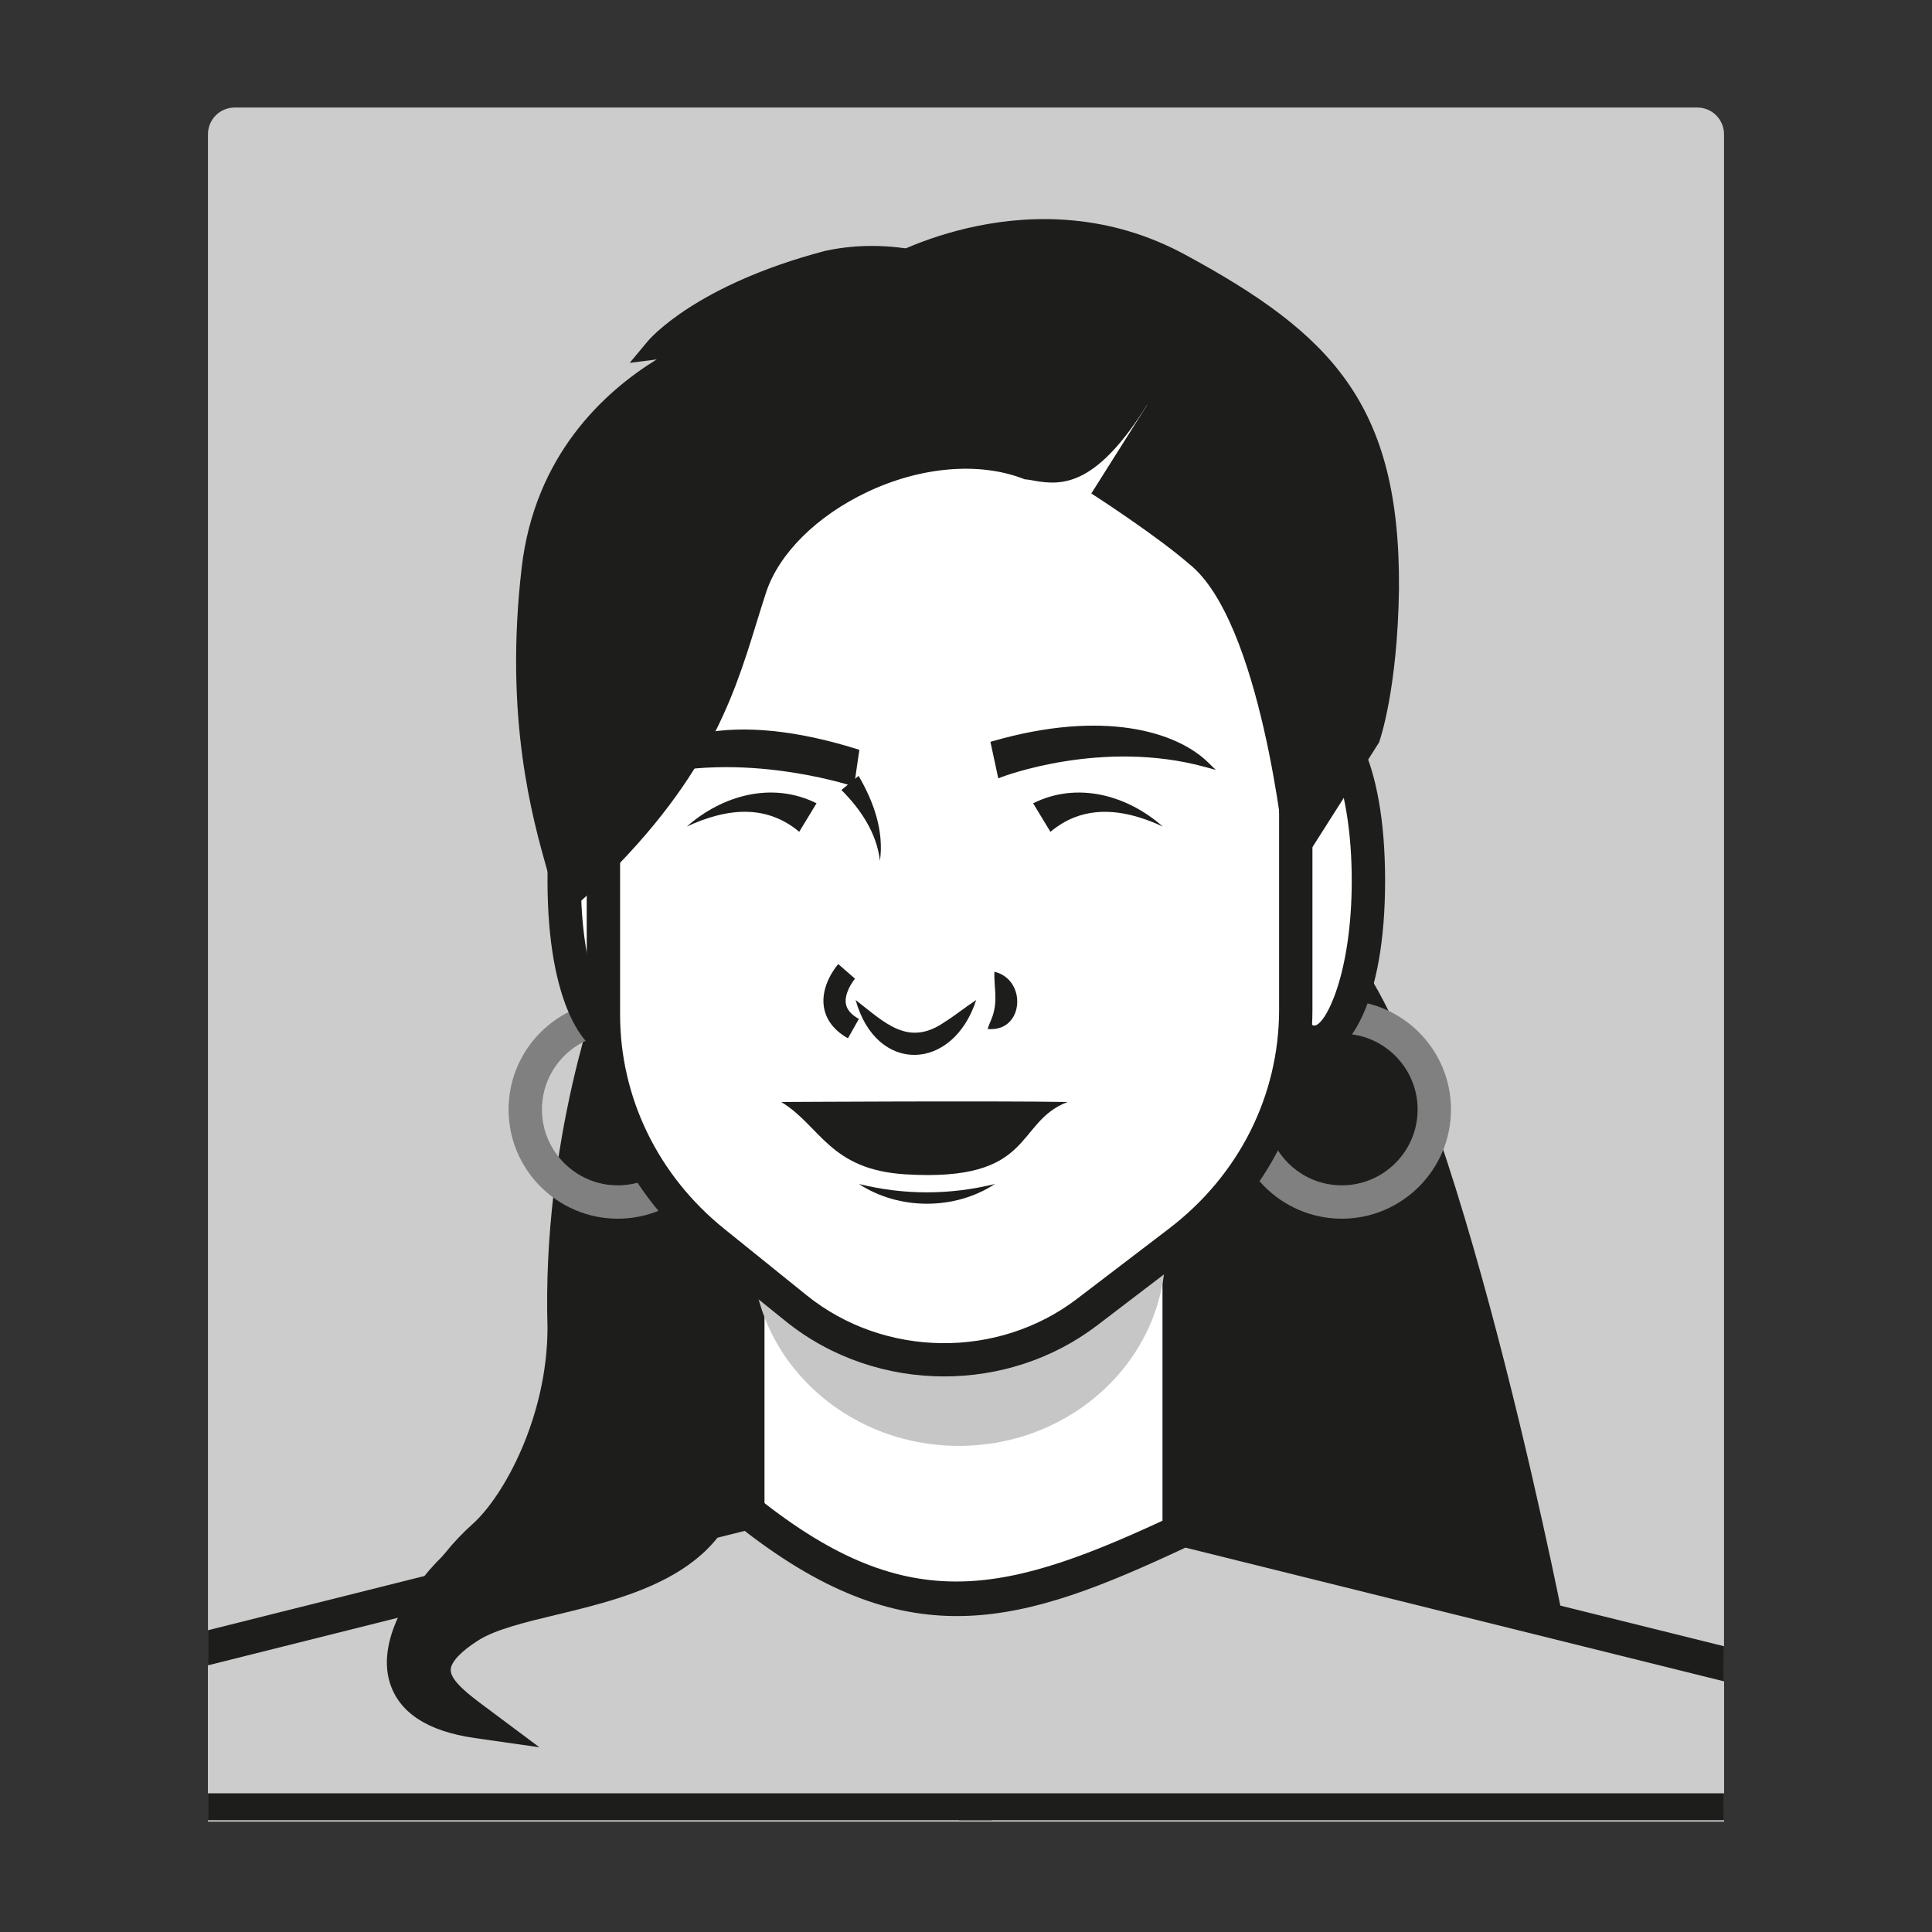 <?xml version="1.0" encoding="utf-8"?>
<!-- Generator: Adobe Illustrator 26.1.0, SVG Export Plug-In . SVG Version: 6.00 Build 0)  -->
<svg version="1.1" id="Capa_1" xmlns="http://www.w3.org/2000/svg" xmlns:xlink="http://www.w3.org/1999/xlink" x="0px" y="0px"
	 viewBox="0 0 1080 1080" style="enable-background:new 0 0 1080 1080;" xml:space="preserve">
<rect x="0" y="0" width="1080" height="1080" fill="#333333" stroke="none"/>
<style type="text/css">
	.st0{fill:url(#SVGID_1_);}
	.st1{clip-path:url(#SVGID_00000132775680123642932680000001597733825099984299_);}
	.st2{fill:#F6F6F6;}
	
		.st3{clip-path:url(#SVGID_00000013188845750838949090000005745612723461869701_);fill:#FFFFFF;stroke:#1D1D1B;stroke-width:5.422;stroke-miterlimit:10;}
	.st4{clip-path:url(#SVGID_00000013188845750838949090000005745612723461869701_);fill:#C6C6C6;}
	
		.st5{clip-path:url(#SVGID_00000013188845750838949090000005745612723461869701_);fill:#575756;stroke:#1D1D1B;stroke-width:5.847;stroke-miterlimit:10;}
	.st6{clip-path:url(#SVGID_00000013188845750838949090000005745612723461869701_);}
	.st7{fill:#FFFFFF;stroke:#1D1D1B;stroke-width:5.847;stroke-miterlimit:10;}
	.st8{fill:#1D1D1B;stroke:#1D1D1B;stroke-width:5.847;stroke-miterlimit:10;}
	.st9{fill:#FFFFFF;stroke:#1D1D1B;stroke-width:5.576;stroke-miterlimit:10;}
	.st10{fill:none;stroke:#1D1D1B;stroke-width:3.898;stroke-miterlimit:10;}
	.st11{fill:#1D1D1B;}
	.st12{fill:none;stroke:#1D1D1B;stroke-width:5.847;stroke-miterlimit:10;}
	.st13{fill:#FCD300;}
	.st14{fill:none;stroke:#EA5B0C;stroke-width:0.684;stroke-miterlimit:10;}
	.st15{fill:url(#SVGID_00000096754521598211411230000006847449558999800486_);}
	.st16{opacity:0.45;}
	.st17{clip-path:url(#SVGID_00000082350977416437763610000005884419437726900374_);}
	.st18{clip-path:url(#SVGID_00000003789894574259872140000012950158853210588044_);}
	.st19{fill:#C6C6C6;}
	.st20{fill:#1D1D1B;stroke:#1D1D1B;stroke-width:1.949;stroke-miterlimit:10;}
	.st21{fill:#FFFFFF;}
	.st22{clip-path:url(#SVGID_00000003789894574259872140000012950158853210588044_);fill:#36A9E1;}
	.st23{clip-path:url(#SVGID_00000003789894574259872140000012950158853210588044_);fill:#7FCFEF;}
	
		.st24{clip-path:url(#SVGID_00000003789894574259872140000012950158853210588044_);fill:none;stroke:#1D1D1B;stroke-width:5.847;stroke-miterlimit:10;}
	.st25{fill:none;stroke:#FFDE00;stroke-width:0.684;stroke-miterlimit:10;}
	.st26{fill:#95C11F;}
	.st27{clip-path:url(#SVGID_00000037659338475607676890000007262453080014190012_);}
	.st28{clip-path:url(#SVGID_00000026139404703451085960000004137431176762939066_);}
	.st29{fill:#FFFFFF;stroke:#1D1D1B;stroke-width:3.898;stroke-miterlimit:10;}
	.st30{fill:none;stroke:#1D1D1B;stroke-width:5.067;stroke-miterlimit:10;}
	.st31{fill:none;stroke:#1D1D1B;stroke-width:0.974;stroke-miterlimit:10;}
	
		.st32{clip-path:url(#SVGID_00000026139404703451085960000004137431176762939066_);fill:#1D1D1B;stroke:#1D1D1B;stroke-width:5.847;stroke-miterlimit:10;}
	
		.st33{clip-path:url(#SVGID_00000026139404703451085960000004137431176762939066_);fill:#DADADA;stroke:#1D1D1B;stroke-width:5.847;stroke-miterlimit:10;}
	
		.st34{clip-path:url(#SVGID_00000026139404703451085960000004137431176762939066_);fill:none;stroke:#1D1D1B;stroke-width:3.898;stroke-miterlimit:10;}
	.st35{fill:#E30613;}
	.st36{clip-path:url(#SVGID_00000056388256479274632930000003116457279097923237_);}
	.st37{clip-path:url(#SVGID_00000146500288491834154620000014054538401930433415_);}
	
		.st38{clip-path:url(#SVGID_00000146500288491834154620000014054538401930433415_);fill:#CA9E67;stroke:#1D1D1B;stroke-width:5.847;stroke-miterlimit:10;}
	
		.st39{clip-path:url(#SVGID_00000146500288491834154620000014054538401930433415_);fill:none;stroke:#1D1D1B;stroke-width:5.847;stroke-miterlimit:10;}
	.st40{fill:none;stroke:#E30613;stroke-width:0.684;stroke-miterlimit:10;}
	.st41{fill:#E71D73;}
	.st42{clip-path:url(#SVGID_00000122699813683805724660000005607222231912426682_);}
	
		.st43{clip-path:url(#SVGID_00000097490810661790357070000014472178638658879619_);fill:#1D1D1B;stroke:#1D1D1B;stroke-width:5.847;stroke-miterlimit:10;}
	
		.st44{clip-path:url(#SVGID_00000097490810661790357070000014472178638658879619_);fill:none;stroke:#1D1D1B;stroke-width:5.847;stroke-miterlimit:10;}
	.st45{clip-path:url(#SVGID_00000097490810661790357070000014472178638658879619_);}
	.st46{fill:#9D9D9C;}
	.st47{fill:#1D1D1B;stroke:#1D1D1B;stroke-width:0.974;stroke-miterlimit:10;}
	
		.st48{clip-path:url(#SVGID_00000097490810661790357070000014472178638658879619_);fill:#F9B233;stroke:#1D1D1B;stroke-width:5.847;stroke-miterlimit:10;}
	.st49{fill:none;stroke:#E71D73;stroke-width:0.684;stroke-miterlimit:10;}
	.st50{fill:#009FE3;}
	.st51{opacity:0.7;}
	.st52{clip-path:url(#SVGID_00000181065899508877358660000009828235276680655491_);}
	
		.st53{clip-path:url(#SVGID_00000137841882991901504310000008007460340741889671_);fill:none;stroke:#1D1D1B;stroke-width:5.847;stroke-miterlimit:10;}
	
		.st54{clip-path:url(#SVGID_00000137841882991901504310000008007460340741889671_);fill:#FFFFFF;stroke:#1D1D1B;stroke-width:5.847;stroke-miterlimit:10;}
	.st55{clip-path:url(#SVGID_00000137841882991901504310000008007460340741889671_);fill:#C6C6C6;}
	
		.st56{clip-path:url(#SVGID_00000137841882991901504310000008007460340741889671_);fill:#1D1D1B;stroke:#1D1D1B;stroke-width:5.847;stroke-miterlimit:10;}
	.st57{clip-path:url(#SVGID_00000137841882991901504310000008007460340741889671_);}
	.st58{clip-path:url(#SVGID_00000137841882991901504310000008007460340741889671_);fill:#1D1D1B;}
	
		.st59{clip-path:url(#SVGID_00000137841882991901504310000008007460340741889671_);fill:#006633;stroke:#1D1D1B;stroke-width:5.847;stroke-miterlimit:10;}
	.st60{fill:none;stroke:#009FE3;stroke-width:0.684;stroke-miterlimit:10;}
	.st61{fill:#CA9E67;}
	.st62{clip-path:url(#SVGID_00000002365329101566006080000003663793965133104296_);}
	.st63{clip-path:url(#SVGID_00000150088412465709972620000003867263479336899767_);}
	.st64{fill:#3C3C3B;stroke:#1D1D1B;stroke-width:5.847;stroke-miterlimit:10;}
	.st65{fill:none;stroke:#CA9E67;stroke-width:0.684;stroke-miterlimit:10;}
	.st66{fill:#EDBDDB;}
	.st67{clip-path:url(#SVGID_00000146458487632844181150000018208592619366034346_);}
	
		.st68{clip-path:url(#SVGID_00000139257224351154135500000014143931252181887147_);fill:none;stroke:#1D1D1B;stroke-width:5.847;stroke-miterlimit:10;}
	.st69{clip-path:url(#SVGID_00000139257224351154135500000014143931252181887147_);}
	.st70{fill:none;stroke:#FFDE00;stroke-width:5.847;stroke-miterlimit:10;}
	.st71{fill:#1D1D1B;stroke:#1D1D1B;stroke-width:3.898;stroke-miterlimit:10;}
	
		.st72{clip-path:url(#SVGID_00000139257224351154135500000014143931252181887147_);fill:#FFDE00;stroke:#1D1D1B;stroke-width:5.847;stroke-miterlimit:10;}
	
		.st73{clip-path:url(#SVGID_00000139257224351154135500000014143931252181887147_);fill:#1D1D1B;stroke:#1D1D1B;stroke-width:5.847;stroke-miterlimit:10;}
	.st74{clip-path:url(#SVGID_00000039121304383047540630000018351008974207493273_);}
	.st75{fill:#CCCCCC;}
	.st76{clip-path:url(#SVGID_00000055692695403456094990000006528961398735255433_);}
	.st77{fill:#36A9E1;}
	.st78{clip-path:url(#SVGID_00000160166443532764632320000006564926464463556744_);}
	.st79{clip-path:url(#SVGID_00000044139072615156338310000008621922645274486418_);}
	.st80{clip-path:url(#SVGID_00000044139072615156338310000008621922645274486418_);fill:#C6C6C6;}
	.st81{fill:#575756;}
	.st82{clip-path:url(#SVGID_00000021802441920530963730000003285037333919216030_);}
	.st83{clip-path:url(#SVGID_00000021802441920530963730000003285037333919216030_);fill:#C6C6C6;}
	.st84{fill:#B3B3B3;}
	.st85{clip-path:url(#SVGID_00000000902334400755273240000005980158161455657149_);}
	.st86{clip-path:url(#SVGID_00000001636159587508135140000015620050846286022317_);}
	.st87{clip-path:url(#SVGID_00000054260206774337663180000015554824468153705088_);fill:#F9B233;}
	.st88{clip-path:url(#SVGID_00000054260206774337663180000015554824468153705088_);fill:#F9B332;}
	.st89{clip-path:url(#SVGID_00000054260206774337663180000015554824468153705088_);fill:#F9B331;}
	.st90{clip-path:url(#SVGID_00000054260206774337663180000015554824468153705088_);fill:#F9B430;}
	.st91{clip-path:url(#SVGID_00000054260206774337663180000015554824468153705088_);fill:#F9B52F;}
	.st92{clip-path:url(#SVGID_00000054260206774337663180000015554824468153705088_);fill:#F9B52E;}
	.st93{clip-path:url(#SVGID_00000054260206774337663180000015554824468153705088_);fill:#F9B62D;}
	.st94{clip-path:url(#SVGID_00000054260206774337663180000015554824468153705088_);fill:#F9B72C;}
	.st95{clip-path:url(#SVGID_00000054260206774337663180000015554824468153705088_);fill:#F9B72B;}
	.st96{clip-path:url(#SVGID_00000054260206774337663180000015554824468153705088_);fill:#FAB82A;}
	.st97{clip-path:url(#SVGID_00000054260206774337663180000015554824468153705088_);fill:#FAB929;}
	.st98{clip-path:url(#SVGID_00000054260206774337663180000015554824468153705088_);fill:#FAB928;}
	.st99{clip-path:url(#SVGID_00000054260206774337663180000015554824468153705088_);fill:#FABA27;}
	.st100{clip-path:url(#SVGID_00000054260206774337663180000015554824468153705088_);fill:#FABB26;}
	.st101{clip-path:url(#SVGID_00000054260206774337663180000015554824468153705088_);fill:#FABB25;}
	.st102{clip-path:url(#SVGID_00000054260206774337663180000015554824468153705088_);fill:#FABC24;}
	.st103{clip-path:url(#SVGID_00000054260206774337663180000015554824468153705088_);fill:#FABD23;}
	.st104{clip-path:url(#SVGID_00000054260206774337663180000015554824468153705088_);fill:#FABD22;}
	.st105{clip-path:url(#SVGID_00000054260206774337663180000015554824468153705088_);fill:#FABE21;}
	.st106{clip-path:url(#SVGID_00000054260206774337663180000015554824468153705088_);fill:#FABF20;}
	.st107{clip-path:url(#SVGID_00000054260206774337663180000015554824468153705088_);fill:#FABF1F;}
	.st108{clip-path:url(#SVGID_00000054260206774337663180000015554824468153705088_);fill:#FAC01E;}
	.st109{clip-path:url(#SVGID_00000054260206774337663180000015554824468153705088_);fill:#FAC11D;}
	.st110{clip-path:url(#SVGID_00000054260206774337663180000015554824468153705088_);fill:#FAC11C;}
	.st111{clip-path:url(#SVGID_00000054260206774337663180000015554824468153705088_);fill:#FAC21B;}
	.st112{clip-path:url(#SVGID_00000054260206774337663180000015554824468153705088_);fill:#FBC31A;}
	.st113{clip-path:url(#SVGID_00000054260206774337663180000015554824468153705088_);fill:#FBC318;}
	.st114{clip-path:url(#SVGID_00000054260206774337663180000015554824468153705088_);fill:#FBC417;}
	.st115{clip-path:url(#SVGID_00000054260206774337663180000015554824468153705088_);fill:#FBC416;}
	.st116{clip-path:url(#SVGID_00000054260206774337663180000015554824468153705088_);fill:#FBC515;}
	.st117{clip-path:url(#SVGID_00000054260206774337663180000015554824468153705088_);fill:#FBC614;}
	.st118{clip-path:url(#SVGID_00000054260206774337663180000015554824468153705088_);fill:#FBC613;}
	.st119{clip-path:url(#SVGID_00000054260206774337663180000015554824468153705088_);fill:#FBC712;}
	.st120{clip-path:url(#SVGID_00000054260206774337663180000015554824468153705088_);fill:#FBC811;}
	.st121{clip-path:url(#SVGID_00000054260206774337663180000015554824468153705088_);fill:#FBC810;}
	.st122{clip-path:url(#SVGID_00000054260206774337663180000015554824468153705088_);fill:#FBC90F;}
	.st123{clip-path:url(#SVGID_00000054260206774337663180000015554824468153705088_);fill:#FBCA0E;}
	.st124{clip-path:url(#SVGID_00000054260206774337663180000015554824468153705088_);fill:#FBCA0D;}
	.st125{clip-path:url(#SVGID_00000054260206774337663180000015554824468153705088_);fill:#FBCB0C;}
	.st126{clip-path:url(#SVGID_00000054260206774337663180000015554824468153705088_);fill:#FBCC0B;}
	.st127{clip-path:url(#SVGID_00000054260206774337663180000015554824468153705088_);fill:#FBCC0A;}
	.st128{clip-path:url(#SVGID_00000054260206774337663180000015554824468153705088_);fill:#FBCD09;}
	.st129{clip-path:url(#SVGID_00000054260206774337663180000015554824468153705088_);fill:#FCCE08;}
	.st130{clip-path:url(#SVGID_00000054260206774337663180000015554824468153705088_);fill:#FCCE07;}
	.st131{clip-path:url(#SVGID_00000054260206774337663180000015554824468153705088_);fill:#FCCF06;}
	.st132{clip-path:url(#SVGID_00000054260206774337663180000015554824468153705088_);fill:#FCD005;}
	.st133{clip-path:url(#SVGID_00000054260206774337663180000015554824468153705088_);fill:#FCD004;}
	.st134{clip-path:url(#SVGID_00000054260206774337663180000015554824468153705088_);fill:#FCD103;}
	.st135{clip-path:url(#SVGID_00000054260206774337663180000015554824468153705088_);fill:#FCD202;}
	.st136{clip-path:url(#SVGID_00000054260206774337663180000015554824468153705088_);fill:#FCD201;}
	.st137{clip-path:url(#SVGID_00000054260206774337663180000015554824468153705088_);fill:#FCD300;}
	.st138{clip-path:url(#SVGID_00000016065466902636189060000009752384643121564555_);}
	.st139{clip-path:url(#SVGID_00000181780018756388047370000009548340006566920599_);}
	.st140{fill:#7FCFEF;}
	.st141{clip-path:url(#SVGID_00000143606497588297163960000017131972308407684789_);}
	.st142{clip-path:url(#SVGID_00000127033714708485701600000005152715544353851013_);}
	.st143{clip-path:url(#SVGID_00000144308965743267096530000017495326617052111020_);}
	.st144{clip-path:url(#SVGID_00000096749875202693734660000002860887748095237818_);}
	.st145{clip-path:url(#SVGID_00000020358860430482957790000018302600491136311686_);}
	.st146{clip-path:url(#SVGID_00000013888918225755023030000015314798878327365044_);}
	.st147{fill:#F9B233;}
	.st148{clip-path:url(#SVGID_00000119795808244927080110000005301096024976895636_);}
	.st149{clip-path:url(#SVGID_00000127015105099049231100000017061707404168303022_);}
	.st150{fill:#006633;}
	.st151{clip-path:url(#SVGID_00000018920473219131332010000009190995028473105307_);}
	.st152{clip-path:url(#SVGID_00000101810794917300212660000000962577632823155634_);}
	.st153{clip-path:url(#SVGID_00000074406744779167510630000011525036521777190558_);}
	.st154{fill:#808080;}
	.st155{clip-path:url(#SVGID_00000125590336063680693400000017117063723498731677_);}
	.st156{clip-path:url(#SVGID_00000114776535315227563960000018240865364355071400_);}
	.st157{clip-path:url(#SVGID_00000129166345089375376030000005055892234449175475_);}
	.st158{fill:#3C3C3B;}
	.st159{clip-path:url(#SVGID_00000023249051400223270020000016004322227643552651_);}
	.st160{clip-path:url(#SVGID_00000025413847957693026130000000727576736180388237_);}
	.st161{clip-path:url(#SVGID_00000181069884149586853950000015018114818258370214_);}
	.st162{fill:#FFDE00;}
	.st163{fill:#1D1D1B;stroke:#1D1D1B;stroke-width:6.049;stroke-miterlimit:10;}
	.st164{fill:#1D1D1B;stroke:#1D1D1B;stroke-width:7.561;stroke-miterlimit:10;}
	.st165{fill:#FFFFFF;stroke:#1D1D1B;stroke-width:7.304;stroke-miterlimit:10;}
	.st166{fill:#FFFFFF;stroke:#1D1D1B;stroke-width:7.561;stroke-miterlimit:10;}
	.st167{fill:none;stroke:#1D1D1B;stroke-width:7.561;stroke-miterlimit:10;}
	.st168{fill:#706F6F;stroke:#1D1D1B;stroke-width:6.713;stroke-miterlimit:10;}
	.st169{fill:none;stroke:#1D1D1B;stroke-width:6.713;stroke-miterlimit:10;}
	.st170{fill:#FFFFFF;stroke:#1D1D1B;stroke-width:5.595;stroke-miterlimit:10;}
	.st171{clip-path:url(#SVGID_00000093146563278837742740000004231371274139059880_);}
	.st172{clip-path:url(#SVGID_00000073709686469849625450000006114984326140267431_);}
	.st173{clip-path:url(#SVGID_00000161619380884641872500000016695135989881124538_);}
	.st174{fill:#DADADA;}
	.st175{clip-path:url(#SVGID_00000171000556036484244100000012956408119062705827_);}
	.st176{clip-path:url(#SVGID_00000060712737886089011420000007598563779510210445_);}
	.st177{clip-path:url(#SVGID_00000052822005255117541290000000998710275723482791_);}
	.st178{clip-path:url(#SVGID_00000140720981669528042730000000819188333423265960_);}
	.st179{clip-path:url(#SVGID_00000133491255383595998050000004055726437474812083_);}
	.st180{fill:#8D4BC6;}
	.st181{clip-path:url(#SVGID_00000007423164876735531800000013259949198790052487_);}
	.st182{clip-path:url(#SVGID_00000107548357962936880250000009001572212126697861_);}
	.st183{fill:#706F6F;}
</style>
<g class="st51">
	<defs>
		<path id="SVGID_00000041286037847131707620000005730227757364958372_" class="st51" d="M966.67,1021.2H118.64V62.02
			c0-2.59,2.1-4.69,4.69-4.69h838.64c2.59,0,4.69,2.1,4.69,4.69V1021.2z"/>
	</defs>
	<clipPath id="SVGID_00000161615622812780823720000009819640063785818791_">
		<use xlink:href="#SVGID_00000041286037847131707620000005730227757364958372_"  style="overflow:visible;"/>
	</clipPath>
</g>
<g>
	<g>
		<g>
			<path class="st75" d="M963.75,1018.3h-847.5V75.05c0-8.25,6.69-14.94,14.94-14.94h817.61c8.25,0,14.94,6.69,14.94,14.94V1018.3z"
				/>
		</g>
	</g>
	<g>
		<defs>
			<path id="SVGID_00000025439123577751626460000003612678114845340807_" d="M963.75,1019.89h-847.5V64.8c0-2.59,2.1-4.69,4.69-4.69
				h838.11c2.59,0,4.69,2.1,4.69,4.69V1019.89z"/>
		</defs>
		<clipPath id="SVGID_00000167364159996597501040000011023308920805615536_">
			<use xlink:href="#SVGID_00000025439123577751626460000003612678114845340807_"  style="overflow:visible;"/>
		</clipPath>
		<g style="clip-path:url(#SVGID_00000167364159996597501040000011023308920805615536_);">
			<defs>
				<path id="SVGID_00000152234777001767775750000004192714700175417787_" d="M964.58,1017.51H115.6V96.3c0-2.59,2.1-4.69,4.69-4.69
					h839.59c2.59,0,4.69,2.1,4.69,4.69V1017.51z"/>
			</defs>
			<clipPath id="SVGID_00000166639054016063267850000003999353543234758020_">
				<use xlink:href="#SVGID_00000152234777001767775750000004192714700175417787_"  style="overflow:visible;"/>
			</clipPath>
			<g style="clip-path:url(#SVGID_00000166639054016063267850000003999353543234758020_);">
				<rect x="536.07" y="931.73" class="st11" width="18.65" height="95.79"/>
			</g>
			<g style="clip-path:url(#SVGID_00000166639054016063267850000003999353543234758020_);">
				<g>
					<polygon class="st11" points="622.05,640.35 570.21,858.57 704.51,874.2 789.06,720.11 688.57,612.92 					"/>
					<path class="st11" d="M709.66,884.18l-150.94-17.57l55.37-233.06l76.88-31.72l109.52,116.83L709.66,884.18z M581.71,850.52
						l117.64,13.7l78.29-142.66l-91.46-97.56l-56.15,23.16L581.71,850.52z"/>
				</g>
				<g>
					<path class="st11" d="M345.61,550.82c0,0-33.34,86.85-30.23,191.58c-0.09,34.2-15.05,89.77-44.98,116.49
						c-29.92,26.72-58.78,80.15,8.55,89.77c-17.77-13.28-41.68-29.59-4.27-53.27s170.93-59.95,170.43-144.94
						C439.26,701.79,344.93,618.93,345.61,550.82z"/>
					<path class="st11" d="M313.8,963.05l-36.17-5.17c-26.42-3.78-42.41-14.27-47.52-31.18c-7.29-24.12,11.87-54.93,34.09-74.77
						c17.3-15.45,41.73-59.65,41.86-109.56c-3.13-105.09,29.46-191.28,30.85-194.9l18.54-48.29l-0.51,51.73
						c-0.35,35.65,29.25,78.21,55.38,115.76c22.13,31.81,41.24,59.28,44.05,82.66l0.07,1.06c0.43,72.35-83.9,110.44-139.71,135.65
						c-14.69,6.63-27.38,12.37-35.05,17.23c-9.65,6.11-15.28,12.09-15.45,16.39c-0.24,6.23,10.76,14.42,18.79,20.4L313.8,963.05z
						 M343.55,588.91c-9.21,34.38-20.71,90.8-18.85,153.21c-0.14,52.7-24.88,103-48.09,123.72c-13.38,11.95-25.93,29.39-28.83,43.75
						c3.37-7.65,10.62-14.94,21.91-22.08c8.78-5.56,22.02-11.54,37.35-18.46c51.25-23.15,128.62-58.1,128.74-118
						c-2.53-18.73-21.11-45.45-40.78-73.72C375.6,649.44,354.4,618.96,343.55,588.91z"/>
				</g>
				<g>
					<rect x="418.03" y="640.35" class="st21" width="241.13" height="255.03"/>
					<path class="st11" d="M668.49,904.71H408.71V631.03h259.78V904.71z M427.36,886.06h222.48V649.68H427.36V886.06z"/>
				</g>
				<g>
					<ellipse class="st19" cx="535.98" cy="698.98" rx="115.54" ry="109.27"/>
				</g>
				<g>
					<path class="st11" d="M674.23,591.29c0,0,33.29,87.36,9.82,149.94c33.53-27.94,40.29-36.88,40.29-36.88
						s-30.5,186.63-87.92,215.69c38.69-12.29,156.3,15.23,173.06-26.12l55.88,16.76c0,0-65.08-330.38-123.2-379.55
						C699.7,571.36,674.23,591.29,674.23,591.29z"/>
					<path class="st11" d="M639.25,928.93l-7.03-17.21c36.92-18.68,64.83-119.15,77.55-180.25c-5.29,4.69-11.78,10.29-19.74,16.92
						l-27.07,22.56l12.37-33c21.93-58.49-9.48-142.51-9.8-143.35l-2.44-6.42l5.41-4.24c0.25-0.2,25.69-20.19,67.27-59.58l6.06-5.74
						l6.37,5.39c59.92,50.7,123.64,371.25,126.32,384.86l2.99,15.18l-63.58-19.07c-17.96,24.54-66.31,23.02-113.21,21.52
						C675.53,925.71,651.74,924.95,639.25,928.93z M671.5,907.22c9.22,0,19.24,0.32,29.8,0.65c40.68,1.3,91.29,2.89,99.54-17.46
						l3.19-7.86l49.07,14.72c-5.8-27.9-19.29-90.41-36.59-155.62c-35.01-132-60.27-180.06-74.63-197.45
						c-28.12,26.35-47.81,42.95-56.67,50.21c6.12,18.21,21.75,71.29,14.83,120.74c13.13-11.79,16.72-16.25,16.92-16.51l22.3-28.15
						l-5.73,35.36c-0.08,0.47-7.89,47.81-22.69,98.08c-13.96,47.42-29.43,82-46.2,103.35C666.89,907.23,669.17,907.22,671.5,907.22z
						"/>
				</g>
				<g>
					<g>
						<path class="st154" d="M750.07,681.26c-33.66,0-61.04-27.38-61.04-61.04c0-33.66,27.38-61.04,61.04-61.04
							c33.66,0,61.04,27.38,61.04,61.04C811.1,653.88,783.72,681.26,750.07,681.26z M750.07,577.83
							c-23.38,0-42.39,19.02-42.39,42.39c0,23.37,19.02,42.39,42.39,42.39c23.37,0,42.39-19.02,42.39-42.39
							C792.46,596.85,773.44,577.83,750.07,577.83z"/>
					</g>
				</g>
				<g>
					<g>
						<path class="st154" d="M345.34,681.26c-33.66,0-61.04-27.38-61.04-61.04c0-33.66,27.38-61.04,61.04-61.04
							c33.66,0,61.04,27.38,61.04,61.04C406.38,653.88,379,681.26,345.34,681.26z M345.34,577.83c-23.37,0-42.39,19.02-42.39,42.39
							c0,23.37,19.02,42.39,42.39,42.39c23.38,0,42.39-19.02,42.39-42.39C387.73,596.85,368.72,577.83,345.34,577.83z"/>
					</g>
				</g>
				<g>
					<ellipse class="st21" cx="734.73" cy="492.28" rx="30.23" ry="90.33"/>
					<path class="st11" d="M734.73,591.93c-19.05,0-39.55-31.18-39.55-99.65c0-68.47,20.5-99.65,39.55-99.65
						c19.05,0,39.55,31.18,39.55,99.65C774.28,560.75,753.78,591.93,734.73,591.93z M734.73,411.28c-6.07,0-20.9,28.39-20.9,81
						s14.84,81.01,20.9,81.01s20.9-28.39,20.9-81.01S740.8,411.28,734.73,411.28z"/>
				</g>
				<g>
					<ellipse class="st21" cx="345.61" cy="492.28" rx="30.23" ry="90.33"/>
					<path class="st11" d="M345.61,591.93c-19.05,0-39.55-31.18-39.55-99.65c0-68.47,20.5-99.65,39.55-99.65
						c19.05,0,39.55,31.18,39.55,99.65C385.16,560.75,364.66,591.93,345.61,591.93z M345.61,411.28c-6.07,0-20.9,28.39-20.9,81
						s14.84,81.01,20.9,81.01c6.07,0,20.9-28.39,20.9-81.01S351.67,411.28,345.61,411.28z"/>
				</g>
				<g>
					<path class="st21" d="M659.18,694.17l-51.46,39.28c-47.85,36.53-115.8,35.65-162.62-2.1l-46.22-37.27
						c-39.03-31.47-61.58-77.96-61.58-126.96V245.24l225.3-55.89l161.74,37.17V564.4C724.34,614.95,700.35,662.75,659.18,694.17z"/>
					<path class="st11" d="M527.78,769.43c-31.55,0-63.07-10.3-88.53-30.82l-46.22-37.27c-41.34-33.34-65.05-82.26-65.05-134.22
						V237.94l234.54-58.19l2.17,0.5l168.97,38.83V564.4c0,53.79-25.09,103.8-68.83,137.18l-51.46,39.28
						C588.4,759.93,558.07,769.43,527.78,769.43z M346.63,252.53v314.59c0,46.3,21.18,89.93,58.11,119.71l46.22,37.27
						c43.3,34.91,106.85,35.73,151.11,1.95l51.46-39.28c39.08-29.83,61.49-74.43,61.49-122.36V233.94l-152.33-35.01L346.63,252.53z"
						/>
				</g>
				<g>
					<path class="st11" d="M636.42,222.33c0,0-83.92-95.76-173.76-76.02c-71.08,18.76-95.76,48.38-95.76,48.38l38.5-4.94
						c0,0-95.76,26.66-107.61,128.34s13.82,159.94,18.76,184.62c81.56-73.24,89.54-124.04,105.77-173.42s95.63-89.19,151.9-67.47
						C586.07,262.8,603.84,274.65,636.42,222.33z"/>
					<path class="st11" d="M312.59,514.61l-2.14-10.69c-0.86-4.29-2.47-9.99-4.34-16.59c-8.49-29.96-24.31-85.74-14.49-169.97
						c7.29-62.61,45.65-98.03,75.49-116.45L352,202.86l10.13-12.16c1.06-1.27,26.78-31.36,98.95-50.41
						c38.68-8.5,82.02,2.39,125.6,31.44c32.52,21.68,53.54,45.49,54.42,46.49l3.04,3.47l-2.44,3.92
						c-28.31,45.47-47.04,46.2-63.8,43.06c-1.61-0.31-3-0.56-4.19-0.66l-0.89-0.07l-0.83-0.32c-24.68-9.53-57.26-6.75-87.16,7.4
						c-28.27,13.39-49.43,34.4-56.6,56.21c-1.86,5.66-3.61,11.34-5.38,17.08c-13.46,43.63-28.72,93.09-102.14,159.03L312.59,514.61z
						 M404.61,183.58l2.46,12.15c-3.74,1.05-91.9,26.89-103.1,123.07c-9.53,81.78,5.27,133.96,14.11,165.14
						c0.71,2.49,1.38,4.87,2,7.11c64.24-60.01,77.78-103.91,90.9-146.42c1.79-5.81,3.57-11.56,5.45-17.29
						c8.21-24.98,31.8-48.74,63.09-63.56c33.1-15.67,68.09-18.6,96.16-8.07c1.5,0.17,2.98,0.45,4.53,0.74
						c10.09,1.89,23.82,4.48,48.41-33.41c-15.83-16.54-88.87-87.28-164.6-70.67c-38.75,10.23-63.22,23.71-77.15,33.48L404.61,183.58
						z"/>
				</g>
				<g>
					<path class="st11" d="M494.58,151.51c0,0,82.41-48.39,164.81-3.78s117.18,83.16,116.43,181.44
						c-0.76,55.19-10.58,83.16-10.58,83.16l-40.9,64.26c0,0-12.78-132.3-55.87-166.32c-17.39-15.12-49.9-36.29-49.9-36.29l31-49.14
						C649.57,224.85,555.07,153.78,494.58,151.51z"/>
					<path class="st11" d="M719.9,495.17l-1.74-17.97c-0.12-1.3-13.02-130.05-53.54-162.04c-17.09-14.85-49.12-35.75-49.44-35.96
						l-5.13-3.34l31.16-49.4c-19.53-13.99-96.45-66.84-146.86-68.73l-21.27-0.8l18.35-10.77c3.49-2.05,86.4-49.64,170.92-3.88
						c81.73,44.24,120.48,83.5,119.68,186.96c-0.76,55.61-10.52,83.99-10.93,85.18l-0.24,0.67L719.9,495.17z M627.08,272.16
						c9.93,6.63,31.94,21.66,45.47,33.43c35.25,27.82,50.73,115.29,55.89,153.01l31.14-48.93c1.38-4.36,9.36-31.67,10.03-80.57
						c0.75-97.67-34.3-133.2-113.17-175.89c-55.58-30.08-111.89-15.8-140.12-4.84c59.7,13.8,133.5,68.9,136.99,71.52l4.58,3.44
						L627.08,272.16z"/>
				</g>
				<g>
					<path class="st11" d="M555.48,415.78l3.71,17.23c0,0,56.01-21.96,115.04-5.72C659.75,413.15,622.05,396.63,555.48,415.78z"/>
					<path class="st11" d="M558.05,435.12l-4.4-20.43l1.4-0.4c61.55-17.7,102.48-5.47,120.26,11.88l4.31,4.21l-5.81-1.6
						c-57.87-15.91-113.51,5.45-114.06,5.67L558.05,435.12z M557.31,416.88l3.03,14.06c9.5-3.34,57.06-18.45,107.8-6.8
						C649.05,409.95,611.56,401.59,557.31,416.88z"/>
				</g>
				<g>
					<path class="st11" d="M478.66,420.23l-2.53,17.44c0,0-66.89-22.14-124.68-1.94C364.45,414.9,404.79,397.2,478.66,420.23z"/>
					<path class="st11" d="M477.4,439.73l-1.76-0.58c-0.67-0.22-67.07-21.74-123.68-1.95l-4.17,1.46l2.34-3.75
						c7.63-12.23,22.48-21.07,41.8-24.9c24.01-4.75,53.34-1.81,87.19,8.74l1.27,0.39L477.4,439.73z M405.9,425.74
						c33.41,0,61.74,7.76,68.95,9.91l2.08-14.33c-66.59-20.44-106.14-7.35-121.45,11.44C372.25,427.57,389.67,425.74,405.9,425.74z"
						/>
				</g>
				<g>
					<path class="st11" d="M577.52,449.04c24.95-12.42,52.86-4.34,72.5,13.01c-15.88-7.41-33.42-11.44-49.53-5.08
						c-4.88,1.91-9.3,4.69-13.3,8.02L577.52,449.04L577.52,449.04z"/>
				</g>
				<g>
					<path class="st11" d="M446.77,464.98c-8.16-6.9-18.16-10.94-29.05-11.16c-11.16-0.32-22.87,3.12-33.78,8.22
						c19.65-17.35,47.55-25.42,72.5-13C456.44,449.04,446.77,464.98,446.77,464.98L446.77,464.98z"/>
				</g>
				<g>
					<path class="st11" d="M479.95,433.72c8.41,14.31,14.29,30.85,11.95,47.48c-1.78-15.47-10.88-28.99-21.55-39.58
						C470.36,441.62,479.95,433.72,479.95,433.72L479.95,433.72z"/>
				</g>
				<g>
					<path class="st11" d="M474.01,580.42c-9.56-5.38-12.56-12.31-13.4-17.18c-2.12-12.33,6.94-23.12,7.98-24.31l9.36,8.18
						l-4.68-4.09l4.7,4.07c-1.75,2.04-6.08,8.54-5.1,14.09c0.57,3.24,2.94,5.99,7.24,8.41L474.01,580.42z"/>
				</g>
				<g>
					<path class="st11" d="M555.85,543.21c18.56,4.37,16.62,34.01-3.79,31.99c1.1-3.4,2.61-5.97,3.33-9.01
						C557.55,558.13,555.67,552.08,555.85,543.21L555.85,543.21z"/>
				</g>
				<g>
					<path class="st11" d="M478.3,559.01c16.53,12.81,29.43,26.39,49.78,12.3c5.68-3.55,11.2-8.05,17.61-12.3
						C532.76,599.08,489.9,600.75,478.3,559.01L478.3,559.01z"/>
				</g>
				<g>
					<path class="st11" d="M480.18,661.86c25.27,6.24,50.7,6.21,75.97,0C533.82,676.58,502.52,676.55,480.18,661.86L480.18,661.86z"
						/>
				</g>
				<g>
					<path class="st11" d="M436.72,616.02c0,0,119.39-0.72,160.05,0c-29.82,11.42-17.88,44.84-90.49,40.45
						C463.63,653.9,458.79,629.41,436.72,616.02z"/>
				</g>
			</g>
			<g style="clip-path:url(#SVGID_00000166639054016063267850000003999353543234758020_);">
				<g>
					<path class="st75" d="M661.69,855.08L975.52,933l2.39,79H100.95l0-87.04l317.55-79.54
						C506.66,915.42,564.6,900.75,661.69,855.08z"/>
				</g>
				<path class="st11" d="M987.73,1021.52H91.43l0-103.99l329.32-82.49l3.68,2.92c84.27,66.91,138.24,53.18,233.22,8.5l3.06-1.44
					l324.12,80.48L987.73,1021.52z M110.47,1002.48H968.1l-1.88-61.98l-303.55-75.37c-90.72,42.47-153.66,62.45-246.39-9.35
					l-305.82,76.6L110.47,1002.48z"/>
			</g>
			<g style="clip-path:url(#SVGID_00000166639054016063267850000003999353543234758020_);">
				<path class="st11" d="M330.25,787.62c-0.09,34.2-42.2,58.24-72.12,84.96c-29.92,26.72-58.78,80.15,8.55,89.77
					c-17.77-13.28-41.68-29.59-4.27-53.27c37.4-23.68,145.68-14.38,145.17-99.37"/>
				<path class="st11" d="M301.53,976.74l-36.17-5.17c-26.42-3.78-42.41-14.27-47.52-31.18c-7.29-24.12,11.87-54.93,34.08-74.77
					c6.8-6.07,14.24-12.03,21.43-17.79c24.44-19.58,47.53-38.07,47.59-60.24l18.65,0.05c-0.08,31.1-27.79,53.29-54.58,74.75
					c-7,5.61-14.23,11.4-20.66,17.14c-13.38,11.95-25.92,29.39-28.83,43.75c3.37-7.65,10.62-14.94,21.91-22.08
					c12.28-7.77,30.36-12.13,49.5-16.73c45.06-10.84,91.65-22.05,91.33-74.71l18.65-0.11c0.4,67.45-60.88,82.19-105.62,92.95
					c-17.6,4.23-34.22,8.23-43.89,14.35c-9.65,6.11-15.28,12.09-15.45,16.39c-0.24,6.23,10.76,14.42,18.79,20.4L301.53,976.74z"/>
			</g>
		</g>
	</g>
</g>
</svg>
